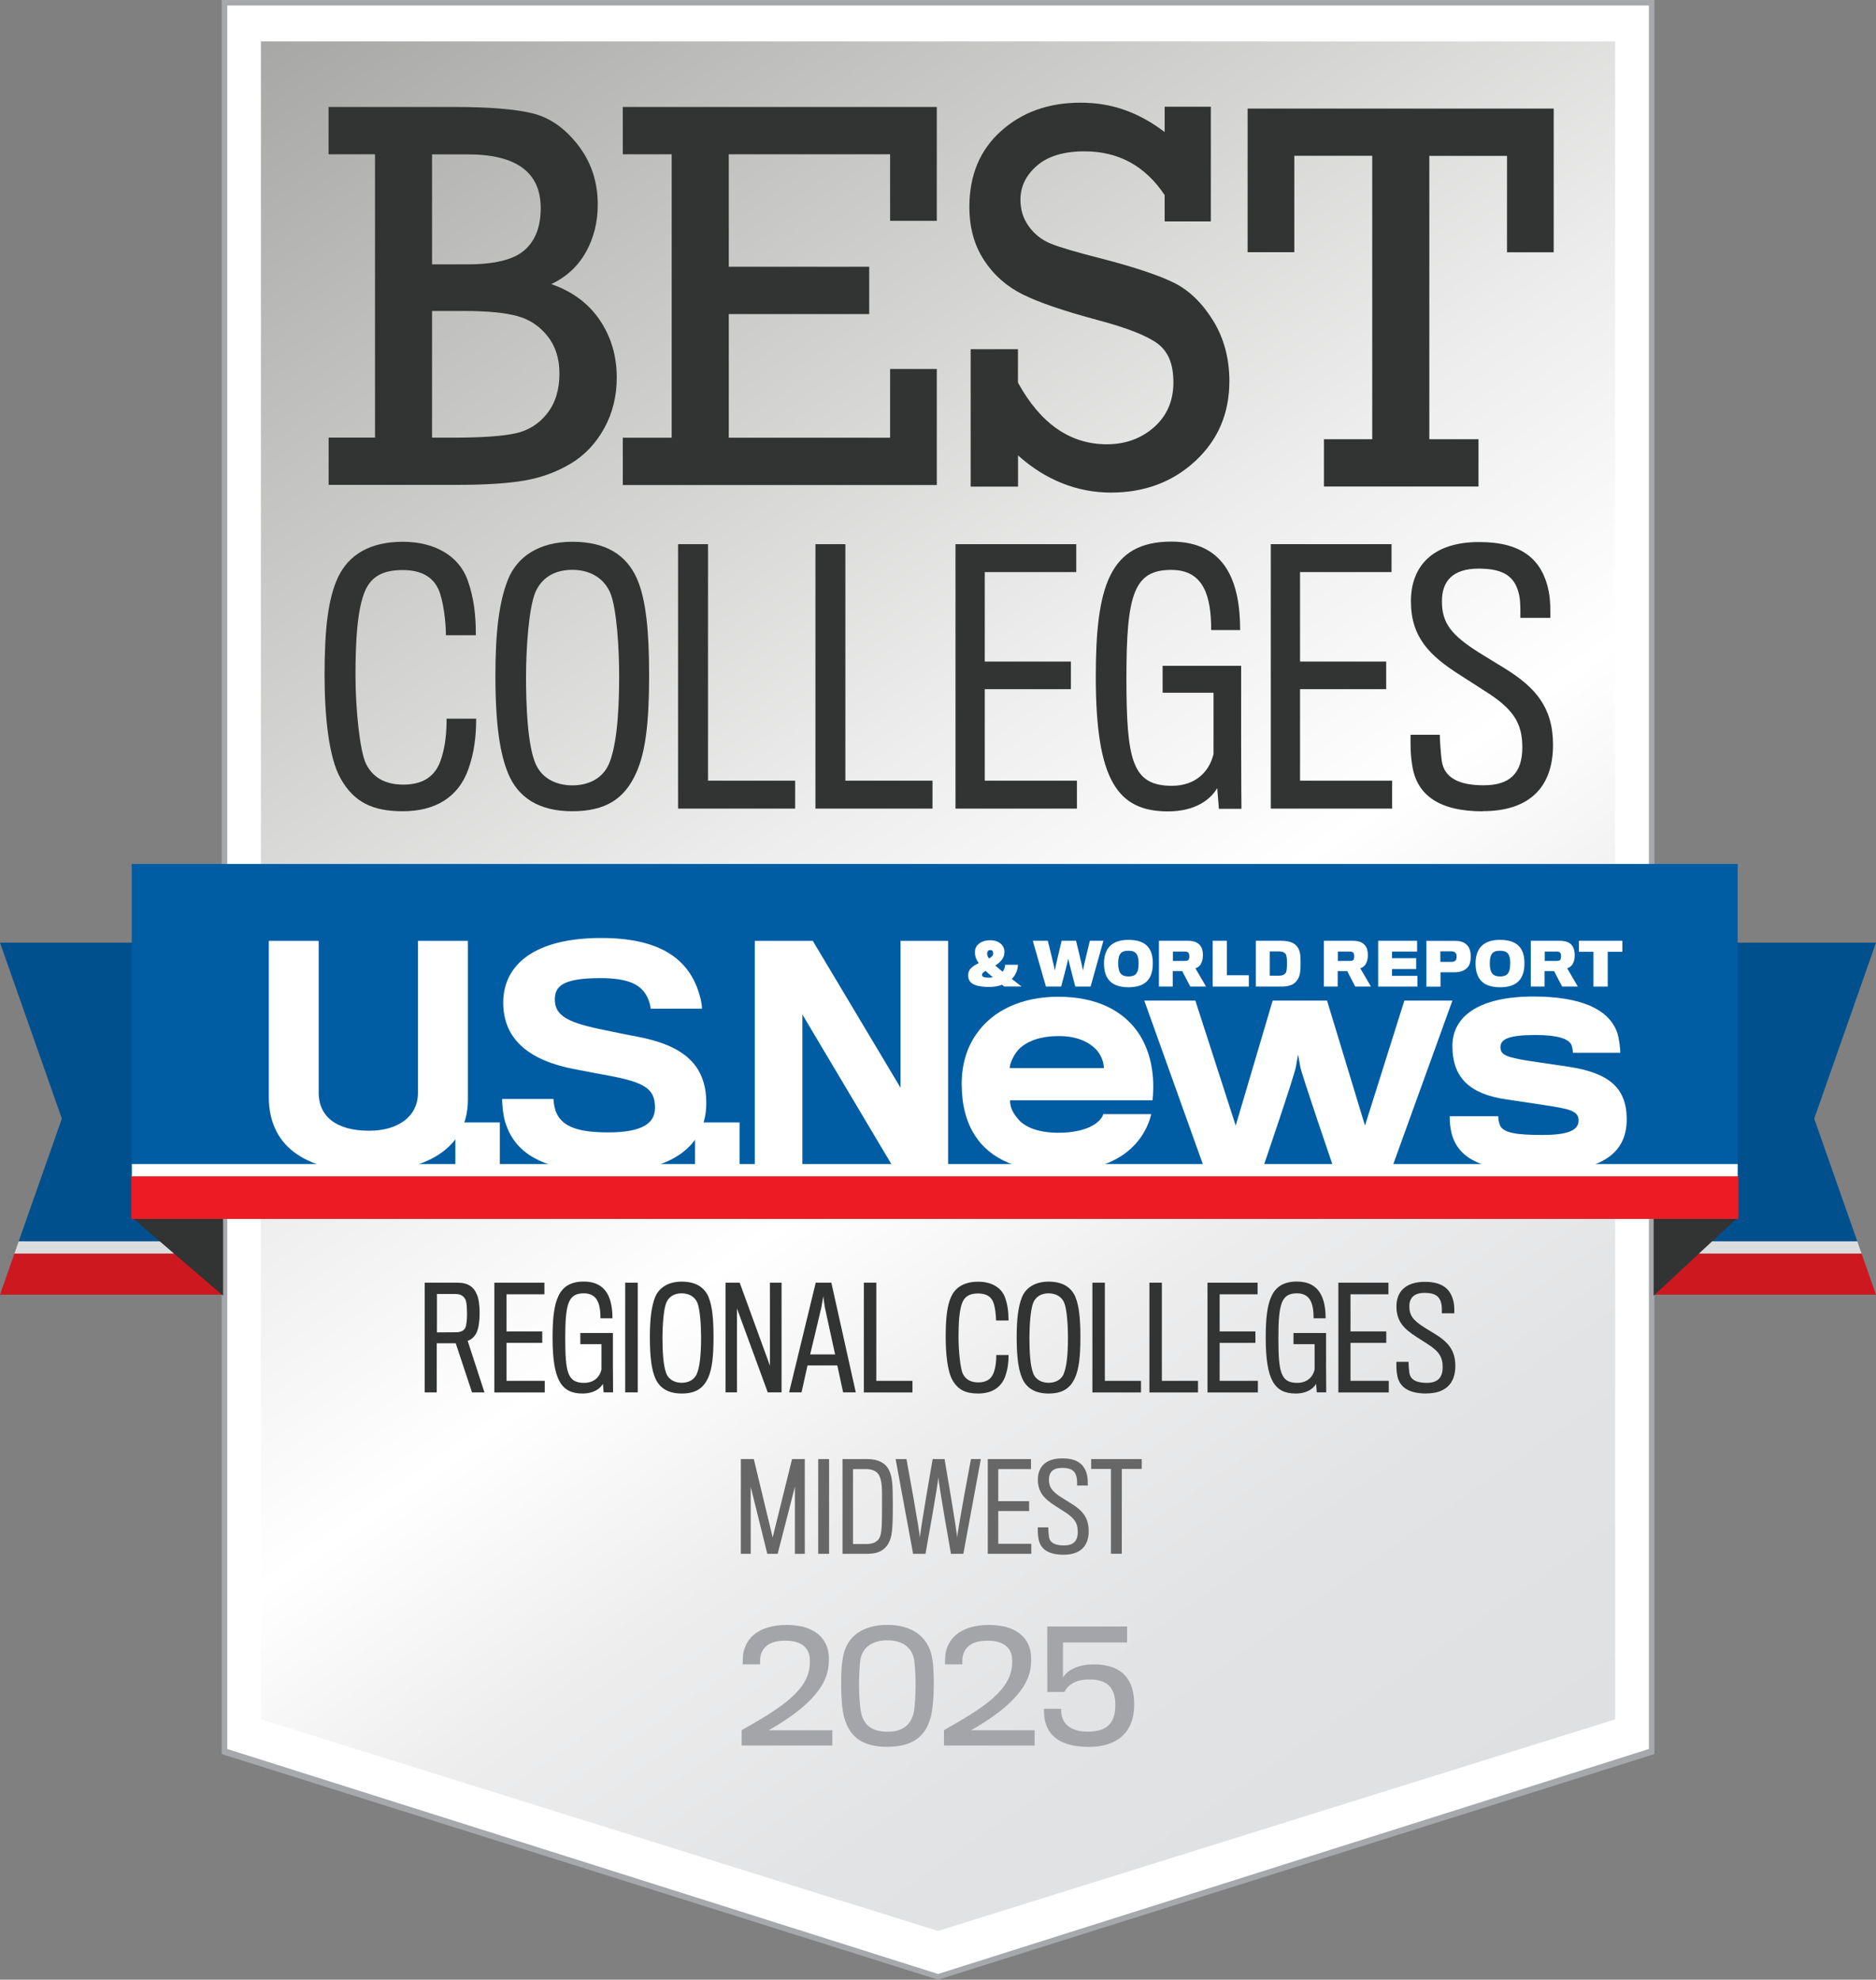 <svg xmlns="http://www.w3.org/2000/svg" xmlns:xlink="http://www.w3.org/1999/xlink" viewBox="0 0 248.72 262.41"><rect x="0" y="0" width="248.72" height="262.41" fill="#808080" stroke="none"/><defs><linearGradient id="b" x1="42.58" y1="-.11" x2="206.15" y2="233.49" gradientUnits="userSpaceOnUse"><stop offset="0" stop-color="#a7a8a5"/><stop offset=".14" stop-color="#bebfbc"/><stop offset=".44" stop-color="#ecedec"/><stop offset=".59" stop-color="#fff"/><stop offset=".71" stop-color="#ededee"/><stop offset=".85" stop-color="#e2e3e4"/><stop offset="1" stop-color="#dfe0e1"/></linearGradient></defs><g><polygon points="29.75 232.14 29.75 .37 218.97 .37 218.97 232.13 124.36 262.03 29.75 232.14" style="fill: #fff;"/><path d="M218.61.73v231.1l-94.24,29.82-94.24-29.82V.73h188.49M219.34,0H29.39v232.5l94.98,29.91,94.98-29.91V0h0Z" style="fill: #a6a8ac;"/></g><polygon points="214.14 5.49 34.59 5.49 34.59 227.9 124.36 255.95 214.14 227.9 214.14 5.49" style="fill: url(#b);"/><g><path d="M105.39,205.96v-8.89l-2.29,8.89h-1.37l-2.2-8.88v8.88h-1.31v-12.56h1.72l2.5,10.39,2.57-10.39h1.69v12.56h-1.31Z" style="fill: #666766;"/><path d="M108.48,205.96v-12.56h1.44v12.56h-1.44Z" style="fill: #666766;"/><path d="M115.11,205.96h-3.41v-12.56h3.32c1.39,0,2.38.54,2.81,1.39.47.93.54,1.88.54,4.66,0,3.21-.08,4.28-.6,5.16-.46.79-1.25,1.34-2.65,1.34ZM116.94,199.45c0-2.15.03-3-.36-3.84-.28-.62-.96-.88-1.74-.88h-1.75v9.93h1.83c.74,0,1.36-.25,1.66-.77.32-.57.36-1.64.36-4.44Z" style="fill: #666766;"/><path d="M127.72,205.96h-1.64s-1.67-9.35-1.67-10.19c-.02.84-1.71,10.19-1.71,10.19h-1.64l-2.32-12.56h1.44s1.78,9.68,1.78,10.47c0-.79,1.69-10.47,1.69-10.47h1.58s1.67,9.7,1.67,10.47c0-.77,1.83-10.47,1.83-10.47h1.31l-2.32,12.56Z" style="fill: #666766;"/><path d="M130.96,205.96v-12.56h5.73v1.33h-4.34v4.25h4.09v1.31h-4.09v4.34h4.38v1.33h-5.76Z" style="fill: #666766;"/><path d="M141.02,206.08c-2.05,0-3.1-.76-3.33-2.1-.11-.62-.1-1.14-.1-1.53h1.39c0,.27.05.9.09,1.25.13.84.88,1.15,1.99,1.15,1.22,0,1.83-.55,1.83-1.8,0-1.17-.44-1.83-1.77-2.67-.27-.17-.84-.54-1.23-.79-1.41-.9-2.29-1.77-2.29-3.47s1.07-2.83,3.27-2.81c2.02,0,2.97.85,3.27,2.32.09.46.08.88.08,1.28h-1.42c0-.21.02-.71-.05-1.03-.17-.9-.69-1.31-1.93-1.31s-1.75.58-1.75,1.55c0,1.04.44,1.61,1.8,2.46.38.24.9.55,1.18.73,1.45.9,2.29,1.85,2.29,3.63,0,2.04-1.15,3.14-3.33,3.14Z" style="fill: #666766;"/><path d="M148.73,194.71v11.24h-1.44v-11.24h-2.62v-1.31h6.7v1.31h-2.64Z" style="fill: #666766;"/></g><g><path d="M63.23,176.55c-.27.59-.73,1.04-1.23,1.17l2.23,6.84h-1.65l-2.16-6.51h-2.52v6.51h-1.59v-14.54h4.37c1.43,0,2.18.62,2.56,1.61.22.51.35,1.32.35,2.43s-.15,1.98-.37,2.49ZM61.79,172.49c-.16-.58-.6-.97-1.37-.97h-2.49v5.09s2.58-.02,2.67-.02c.6-.04.97-.27,1.12-.66.13-.33.2-1.15.2-1.68,0-.64-.05-1.54-.13-1.76Z" style="fill: #323333;"/><path d="M65.54,184.56v-14.54h6.64v1.54h-5.03v4.92h4.74v1.52h-4.74v5.03h5.07v1.54h-6.68Z" style="fill: #323333;"/><path d="M80.03,184.56l-.09-1.13c-.37.62-1.19,1.28-2.71,1.28-2.8,0-3.97-1.76-3.97-7.41,0-4.9.73-7.43,4.15-7.43,3.02,0,3.79,2.29,3.79,4.87h-1.59c0-1.83-.38-3.31-2.2-3.31-2.05,0-2.47,1.33-2.47,5.91s.31,5.96,2.51,5.96c1.3,0,2.07-.79,2.29-1.76v-3.37h-2.8v-1.48h4.32v4.3c0,1.72.02,3.55.02,3.57h-1.24Z" style="fill: #323333;"/><path d="M82.89,184.56v-14.54h1.66v14.54h-1.66Z" style="fill: #323333;"/><path d="M93.94,171.94c.49,1.13.66,2.91.66,5.29,0,2.62-.2,4.24-.71,5.38-.64,1.43-1.68,2.1-3.51,2.1s-2.98-.75-3.53-2.09c-.42-1.02-.69-2.54-.69-5.36,0-2.4.2-4.06.69-5.31.48-1.19,1.65-2.07,3.53-2.07s3,.75,3.57,2.05ZM92.38,182.11c.37-.84.57-2.42.57-4.83,0-1.48-.13-3.73-.49-4.59-.29-.7-.99-1.26-2.09-1.26s-1.74.55-2.03,1.24c-.37.88-.51,3.13-.51,4.65,0,1.67.09,3.71.51,4.74.38.93,1.28,1.23,2.03,1.23.95,0,1.68-.42,2.01-1.17Z" style="fill: #323333;"/><path d="M101.79,184.56l-4.08-11.12v11.12h-1.52v-14.54h1.88l4.01,11.01v-11.01h1.54v14.54h-1.83Z" style="fill: #323333;"/><path d="M106.27,184.56h-1.65l3.53-14.54h2.07l3.24,14.54h-1.68l-.77-3.57h-3.95l-.79,3.57ZM109.35,173.24c-.04-.18-.2-1.43-.2-1.43,0,0-.2,1.24-.24,1.43-.05.26-1.5,6.29-1.5,6.29h3.31s-1.34-6.09-1.37-6.29Z" style="fill: #323333;"/><path d="M114.53,184.56v-14.54h1.65v13.01h4.79v1.54h-6.44Z" style="fill: #323333;"/><path d="M133.3,182.37c-.55,1.57-1.83,2.34-3.62,2.34-1.65,0-2.67-.49-3.4-1.77-.69-1.21-.9-3.62-.9-5.73,0-2.56.2-4.19.73-5.34.6-1.3,1.81-1.98,3.59-1.98s3.09.8,3.55,2.1c.35.97.46,1.92.46,3.04h-1.65c0-.73-.15-1.96-.42-2.54-.33-.7-.99-1.04-1.96-1.04-1.02,0-1.68.31-2.05,1.1-.46,1.01-.55,2.85-.55,4.68s.24,4.19.58,4.88c.44.88,1.24,1.13,2.05,1.13.91,0,1.66-.33,2.01-1.23.31-.8.37-1.7.37-2.4h1.63c0,.97-.11,1.87-.42,2.74Z" style="fill: #323333;"/><path d="M142.58,171.94c.49,1.13.66,2.91.66,5.29,0,2.62-.2,4.24-.71,5.38-.64,1.43-1.68,2.1-3.51,2.1s-2.98-.75-3.53-2.09c-.42-1.02-.7-2.54-.7-5.36,0-2.4.2-4.06.7-5.31.48-1.19,1.65-2.07,3.53-2.07s3,.75,3.57,2.05ZM141.02,182.11c.37-.84.57-2.42.57-4.83,0-1.48-.13-3.73-.49-4.59-.29-.7-.99-1.26-2.08-1.26s-1.74.55-2.03,1.24c-.37.88-.51,3.13-.51,4.65,0,1.67.09,3.71.51,4.74.38.93,1.28,1.23,2.03,1.23.95,0,1.68-.42,2.01-1.17Z" style="fill: #323333;"/><path d="M144.83,184.56v-14.54h1.65v13.01h4.79v1.54h-6.44Z" style="fill: #323333;"/><path d="M152.39,184.56v-14.54h1.65v13.01h4.79v1.54h-6.44Z" style="fill: #323333;"/><path d="M160.09,184.56v-14.54h6.64v1.54h-5.03v4.92h4.74v1.52h-4.74v5.03h5.07v1.54h-6.68Z" style="fill: #323333;"/><path d="M174.58,184.56l-.09-1.13c-.37.62-1.19,1.28-2.71,1.28-2.8,0-3.97-1.76-3.97-7.41,0-4.9.73-7.43,4.15-7.43,3.02,0,3.79,2.29,3.79,4.87h-1.59c0-1.83-.38-3.31-2.2-3.31-2.05,0-2.47,1.33-2.47,5.91s.31,5.96,2.51,5.96c1.3,0,2.07-.79,2.29-1.76v-3.37h-2.8v-1.48h4.32v4.3c0,1.72.02,3.55.02,3.57h-1.24Z" style="fill: #323333;"/><path d="M177.44,184.56v-14.54h6.64v1.54h-5.03v4.92h4.74v1.52h-4.74v5.03h5.07v1.54h-6.68Z" style="fill: #323333;"/><path d="M189.1,184.71c-2.38,0-3.59-.88-3.86-2.43-.13-.71-.11-1.32-.11-1.77h1.61c0,.31.05,1.04.11,1.45.15.97,1.02,1.34,2.3,1.34,1.41,0,2.12-.64,2.12-2.09,0-1.35-.51-2.12-2.05-3.09-.31-.2-.97-.62-1.43-.92-1.63-1.04-2.65-2.05-2.65-4.03s1.24-3.27,3.79-3.26c2.34,0,3.44.99,3.79,2.69.11.53.09,1.02.09,1.48h-1.65c0-.24.02-.82-.05-1.19-.2-1.04-.81-1.52-2.23-1.52s-2.03.68-2.03,1.79c0,1.21.51,1.87,2.08,2.85.44.27,1.04.64,1.37.84,1.68,1.04,2.65,2.14,2.65,4.21,0,2.36-1.34,3.64-3.86,3.64Z" style="fill: #323333;"/></g><g><path d="M62.12,101.89c-1.32,3.79-4.41,5.64-8.73,5.64-3.97,0-6.44-1.19-8.2-4.28-1.68-2.91-2.16-8.73-2.16-13.8,0-6.17.48-10.1,1.76-12.88,1.46-3.13,4.37-4.76,8.64-4.76s7.45,1.94,8.56,5.07c.84,2.34,1.1,4.63,1.1,7.32h-3.97c0-1.76-.35-4.72-1.01-6.13-.79-1.68-2.38-2.51-4.72-2.51-2.47,0-4.06.75-4.94,2.65-1.1,2.43-1.32,6.88-1.32,11.29s.57,10.1,1.41,11.77c1.06,2.12,3,2.73,4.94,2.73,2.2,0,4.01-.79,4.85-2.96.75-1.94.88-4.1.88-5.78h3.92c0,2.34-.26,4.5-1.01,6.61Z" style="fill: #323333;"/><path d="M84.47,76.76c1.19,2.73,1.59,7.01,1.59,12.74,0,6.31-.48,10.23-1.72,12.96-1.54,3.44-4.06,5.07-8.47,5.07s-7.19-1.81-8.51-5.03c-1.01-2.47-1.68-6.13-1.68-12.92,0-5.78.48-9.79,1.68-12.79,1.15-2.87,3.97-4.98,8.51-4.98s7.23,1.81,8.6,4.94ZM80.72,101.28c.88-2.03,1.37-5.82,1.37-11.64,0-3.57-.31-9-1.19-11.07-.71-1.68-2.38-3.04-5.03-3.04s-4.19,1.32-4.9,3c-.88,2.12-1.23,7.54-1.23,11.2,0,4.01.22,8.95,1.23,11.42.93,2.25,3.09,2.95,4.9,2.95,2.29,0,4.06-1.01,4.85-2.82Z" style="fill: #323333;"/><path d="M89.9,107.19v-35.06h3.97v31.35h11.55v3.7h-15.52Z" style="fill: #323333;"/><path d="M108.11,107.19v-35.06h3.97v31.35h11.55v3.7h-15.52Z" style="fill: #323333;"/><path d="M126.68,107.19v-35.06h16.01v3.7h-12.13v11.86h11.42v3.66h-11.42v12.13h12.22v3.7h-16.1Z" style="fill: #323333;"/><path d="M161.6,107.19l-.22-2.73c-.88,1.5-2.87,3.09-6.53,3.09-6.75,0-9.57-4.23-9.57-17.86,0-11.82,1.76-17.9,10.01-17.9,7.28,0,9.13,5.51,9.13,11.73h-3.84c0-4.41-.93-7.98-5.29-7.98-4.94,0-5.95,3.22-5.95,14.24s.75,14.38,6.04,14.38c3.13,0,4.98-1.9,5.51-4.23v-8.11h-6.75v-3.57h10.41v10.36c0,4.14.04,8.55.04,8.6h-3Z" style="fill: #323333;"/><path d="M168.48,107.19v-35.06h16.01v3.7h-12.13v11.86h11.42v3.66h-11.42v12.13h12.21v3.7h-16.1Z" style="fill: #323333;"/><path d="M196.57,107.54c-5.73,0-8.64-2.12-9.3-5.87-.31-1.72-.26-3.17-.26-4.28h3.88c0,.75.13,2.51.26,3.48.35,2.34,2.47,3.22,5.56,3.22,3.4,0,5.12-1.54,5.12-5.03,0-3.26-1.24-5.12-4.94-7.45-.75-.49-2.34-1.5-3.44-2.21-3.92-2.51-6.39-4.94-6.39-9.7s3-7.89,9.13-7.85c5.64,0,8.29,2.38,9.13,6.48.26,1.28.22,2.47.22,3.57h-3.97c0-.57.04-1.98-.13-2.87-.48-2.51-1.94-3.66-5.38-3.66s-4.89,1.63-4.89,4.32c0,2.91,1.23,4.5,5.03,6.88,1.06.66,2.51,1.54,3.31,2.03,4.06,2.51,6.39,5.16,6.39,10.14,0,5.69-3.22,8.78-9.3,8.78Z" style="fill: #323333;"/></g><g><path d="M49.72,58.01V20.45h-6.16v-6.27h16.67c4.59,0,8.02.28,10.32.83,2.29.55,4.32,1.95,6.07,4.2,1.75,2.25,2.63,4.88,2.63,7.9,0,2.33-.52,4.43-1.57,6.3-1.04,1.87-2.57,3.29-4.59,4.25,2.78.96,4.93,2.55,6.43,4.77,1.5,2.22,2.25,4.76,2.25,7.62,0,2.47-.56,4.72-1.67,6.73s-2.6,3.58-4.45,4.68c-1.85,1.1-3.87,1.85-6.07,2.23-2.2.38-5.19.58-8.98.58h-17.03v-6.27h6.16ZM57.29,35.04h4.72c3.6,0,6.12-.63,7.54-1.89,1.43-1.26,2.14-3.11,2.14-5.56,0-4.75-3.23-7.13-9.69-7.13h-4.72v14.58ZM57.29,58.01h2.84c3.72,0,6.45-.19,8.17-.56,1.73-.37,3.14-1.25,4.23-2.63s1.64-3.15,1.64-5.31c0-1.97-.52-3.62-1.57-4.95s-2.39-2.22-4.03-2.67c-1.64-.44-3.97-.67-6.97-.67h-4.32v16.78Z" style="fill: #323333;"/><path d="M89.05,58.01V20.45h-6.48v-6.27h41.63v15.09h-6.19v-8.82h-21.39v14.91h18.62v6.27h-18.62v16.39h21.39v-9.11h6.19v15.38h-41.63v-6.27h6.48Z" style="fill: #323333;"/><path d="M128.69,64.48v-18.19h6.27v4.43c3,5.45,6.93,8.17,11.78,8.17,2.47,0,4.56-.76,6.27-2.27,1.7-1.51,2.56-3.49,2.56-5.94s-.7-4.09-2.09-5.13c-1.39-1.04-4.02-2.08-7.89-3.11-4.49-1.2-7.81-2.33-9.97-3.4-2.16-1.07-3.88-2.59-5.17-4.57-1.29-1.98-1.93-4.33-1.93-7.04,0-4.2,1.4-7.56,4.2-10.06,2.8-2.51,6.31-3.76,10.53-3.76s7.73,1.3,11.16,3.89v-3.35h6.12v15.2h-6.12v-3.49c-2.57-3.86-6.11-5.8-10.62-5.8-2.74,0-4.84.63-6.3,1.89-1.46,1.26-2.2,2.77-2.2,4.52,0,1.34.37,2.53,1.12,3.55.74,1.02,1.69,1.77,2.84,2.25,1.15.48,3.42,1.15,6.81,2.01,4.42,1.15,7.62,2.22,9.62,3.22,1.99,1,3.71,2.66,5.15,4.99s2.16,5.01,2.16,8.03c0,4.27-1.51,7.81-4.52,10.59-3.01,2.79-6.74,4.18-11.18,4.18s-8.67-1.64-12.32-4.93v4.14h-6.27Z" style="fill: #323333;"/><path d="M181.93,58.21V20.65h-10.33v12.78h-6.19V14.39h40.58v19.05h-6.19v-12.78h-10.3v37.56h6.52v6.27h-20.49v-6.27h6.41Z" style="fill: #323333;"/></g><g><g><polygon points="0 124.95 29.41 124.95 29.41 164.54 2.48 164.54 8.2 148.28 0 124.95" style="fill: #00508e;"/><polygon points="29.41 166.17 1.91 166.17 2.48 164.54 29.41 164.54 29.41 166.17" style="fill: #dbdcdd;"/><polygon points="29.41 171.61 0 171.61 1.91 166.17 29.41 166.17 29.41 171.61" style="fill: #cd181f;"/></g><g><polygon points="248.72 124.95 219.32 124.95 219.32 164.54 246.24 164.54 240.53 148.28 248.72 124.95" style="fill: #00508e;"/><polygon points="219.32 166.17 246.81 166.17 246.24 164.54 219.32 164.54 219.32 166.17" style="fill: #dbdcdd;"/><polygon points="219.32 171.61 248.72 171.61 246.81 166.17 219.32 166.17 219.32 171.61" style="fill: #cd181f;"/></g><polygon points="29.58 161.36 29.58 171.75 17.42 161.31 29.58 161.36" style="fill: #323333;"/><polygon points="219.24 161.36 219.24 171.75 230.46 161.31 219.24 161.36" style="fill: #323333;"/><rect x="17.46" y="114.52" width="212.92" height="41.48" style="fill: #005da3;"/><g id="c" data-name="U.S.News"><path d="M48.8,155.31c-7.53,0-13.16-2.83-13.16-9.91v-20.69h6.61v20.12c0,3.18,2.37,5.05,6.7,5.05,3.79,0,6.46-1.87,6.46-5.01v-20.16h6.62v21.07c0,6.39-5.5,9.53-13.23,9.53Z" style="fill: #fff;"/><path d="M60.37,154.93v-6.15h5.9v6.15h-5.9Z" style="fill: #fff;"/><path d="M80.64,155.35c-9.14,0-12.43-2.75-13.65-6.58-.31-.99-.42-2.49-.42-3.1h6.81c0,.54.19,1.46.42,1.91.84,1.76,2.83,2.52,6.84,2.52,4.59,0,6.2-1.26,6.2-3.25,0-2.49-1.26-3.37-6.16-4.28-.88-.15-3.1-.58-4.44-.84-5.89-1.11-9.52-3.82-9.52-8.83s4.13-8.57,13-8.57c7.58,0,11.13,2.64,12.66,6.46.38,1,.69,2.14.69,2.91h-6.81c0-.34-.19-1.03-.42-1.49-.8-1.68-2.45-2.56-6.27-2.56-5.01,0-6.01,1.11-6.01,2.83,0,2.22,1.8,3.1,6.74,4.09,1.52.3,3.51.73,4.2.84,6.01,1.15,9.14,3.63,9.14,8.8,0,5.47-4.32,9.14-13.01,9.14Z" style="fill: #fff;"/><path d="M92.15,154.93v-6.15h5.9v6.15h-5.9Z" style="fill: #fff;"/><path d="M118.55,154.93l-12.17-20.46v20.46h-6.31v-30.22h7.69l11.63,19.47v-19.47h6.31v30.22h-7.15Z" style="fill: #fff;"/><path d="M148.58,153.27c-1.95,1.25-4.67,2.02-8.27,2.02-4.95,0-8.96-1.46-11.1-4.86-1.1-1.74-1.71-3.97-1.71-6.77,0-2.55.69-4.82,1.95-6.6,2.15-3.12,6-4.94,10.86-4.94,5.11,0,8.59,1.86,10.58,4.74,1.66,2.43,2.27,5.63,1.91,8.99h-18.89c0,1.02.45,1.79,1.21,2.64.94,1.01,2.76,1.66,5.19,1.66,1.83,0,3.16-.32,4.1-.73,1.17-.53,1.74-1.25,1.86-1.74h6.36c-.52,2.15-1.82,4.17-4.05,5.6ZM145.26,139.04c-.94-.93-2.47-1.71-4.91-1.71-2.3,0-4.01.61-5.1,1.58-.77.69-1.38,2.02-1.38,2.67h12.48c0-.65-.28-1.7-1.09-2.55Z" style="fill: #fff;"/><path d="M184.51,154.93h-7.66s-4.38-12.81-4.46-13.54c-.04-.29-.29-1.61-.29-1.61,0,0-.24,1.32-.28,1.56-.04.77-4.42,13.58-4.42,13.58h-7.71l-7.98-22.29h6.77l5.35,16.57,4.9-16.57h7.21l5.03,16.57,5.22-16.57h6.37l-8.06,22.29Z" style="fill: #fff;"/><path d="M204.48,155.33c-7.54,0-11.1-1.5-12.04-5.14-.2-.89-.24-1.5-.24-2.23h6.44c0,.29.04.69.2,1.14.4,1.05,2.11,1.34,5.63,1.34s4.82-.65,4.82-1.94-1.34-1.54-4.62-2.03c-.85-.12-3.52-.53-4.86-.73-4.9-.69-7.25-2.83-7.25-7.09,0-3.97,3.56-6.56,10.74-6.56,6.12,0,9.97,1.58,11.11,4.78.28.86.41,2.23.41,2.67h-6.28c0-.24-.09-.93-.29-1.21-.45-.61-1.62-1.14-4.7-1.14-3.57,0-4.62.57-4.62,1.62,0,.97.69,1.34,3.85,1.82,1.3.2,4.42.65,5.19.77,5.35.81,7.7,2.8,7.7,6.97,0,4.62-3.49,6.97-11.19,6.97Z" style="fill: #fff;"/></g><g id="d" data-name="_x26__World_Report"><path d="M132.93,128.8c.2-.25.31-.57.33-.92h1.7c-.03.76-.34,1.42-.82,1.88.4.3.86.65,1.3,1h-2.31c-.1-.07-.2-.16-.29-.23-.47.2-1.09.29-1.67.29-1.44,0-2.74-.26-2.8-1.38,0-.1,0-.24,0-.31.02-.69.67-1.12,1.39-1.46-.35-.5-.49-.92-.5-1.28v-.31c.03-.75.76-1.45,2.03-1.45,1.15,0,1.83.67,1.87,1.41,0,.05,0,.22,0,.26-.02.77-.61,1.3-1.21,1.68.27.22.62.54.97.82ZM130.19,129.19c0,.29.27.4.91.4.17,0,.38-.02.53-.06-.35-.3-.71-.58-.96-.84-.28.16-.47.32-.47.49ZM131.67,126.43v-.12c0-.2-.1-.38-.38-.38s-.38.18-.41.4c0,.05,0,.11,0,.16.01.17.1.36.25.56.31-.18.53-.38.55-.62Z" style="fill: #fff;"/><path d="M144.59,130.77h-2.03s-.91-3.5-.93-3.7c-.01.2-.94,3.7-.94,3.7h-2.02l-1.74-6.07h1.99s.93,3.75.93,3.94c0-.19.9-3.94.9-3.94h1.91s.92,3.75.92,3.94c0-.19.91-3.94.91-3.94h1.8l-1.7,6.07Z" style="fill: #fff;"/><path d="M152.84,127.68c0,2.13-1.01,3.18-3.23,3.18s-3.24-1.08-3.24-3.16c0-1.94.99-3.12,3.24-3.12s3.23,1.06,3.23,3.09ZM150.96,127.72c0-1.2-.33-1.7-1.36-1.7s-1.35.48-1.35,1.7c0,1.29.47,1.71,1.36,1.71s1.35-.36,1.35-1.71Z" style="fill: #fff;"/><path d="M159.23,127.76c-.19.32-.47.51-.75.58l1.42,2.43h-2.09l-1.07-2.05h-1.26v2.05h-1.83v-6.07h3.84c.81,0,1.33.23,1.64.64.24.31.35.71.35,1.28,0,.49-.11.87-.27,1.14ZM157.62,126.38c-.09-.2-.27-.25-.54-.25h-1.57v1.24h1.61c.23,0,.42-.05.49-.2.05-.11.07-.27.07-.39,0-.14-.01-.3-.06-.39Z" style="fill: #fff;"/><path d="M160.78,130.77v-6.07h1.88v4.57h2.91v1.5h-4.79Z" style="fill: #fff;"/><path d="M169.92,130.77h-3.42v-6.07h3.33c1.1,0,1.78.27,2.16.79.37.52.44,1.02.44,2.13,0,1.29-.09,1.77-.43,2.27-.36.56-.99.88-2.08.88ZM170.63,127.61c0-.44-.04-1-.19-1.17-.23-.26-.46-.33-.92-.33h-1.17v3.22h1.17c.47,0,.72-.1.93-.35.16-.19.18-.88.18-1.37Z" style="fill: #fff;"/><path d="M181.09,127.76c-.19.32-.47.51-.75.58l1.42,2.43h-2.08l-1.07-2.05h-1.26v2.05h-1.83v-6.07h3.84c.81,0,1.33.23,1.64.64.24.31.35.71.35,1.28,0,.49-.11.87-.27,1.14ZM179.48,126.38c-.1-.2-.28-.25-.55-.25h-1.56v1.24h1.6c.23,0,.43-.05.5-.2.05-.11.07-.27.07-.39,0-.14-.01-.3-.06-.39Z" style="fill: #fff;"/><path d="M182.72,130.77v-6.07h5.16v1.43h-3.33v.88h3.21v1.44h-3.21v.9h3.37v1.42h-5.2Z" style="fill: #fff;"/><path d="M194.53,128.26c-.35.41-.93.6-1.68.62-.23,0-1.87,0-1.87,0v1.9h-1.87v-6.07h3.74c.73,0,1.26.16,1.59.51.36.31.55.83.55,1.58,0,.67-.15,1.15-.45,1.47ZM193.03,126.39c-.11-.19-.28-.29-.59-.29h-1.48v1.4h1.46c.36,0,.53-.12.62-.29.06-.11.08-.22.08-.4,0-.19-.03-.35-.08-.43Z" style="fill: #fff;"/><path d="M202.11,127.68c0,2.13-1.02,3.18-3.24,3.18s-3.24-1.08-3.24-3.16c0-1.94.99-3.12,3.24-3.12s3.24,1.06,3.24,3.09ZM200.23,127.72c0-1.2-.32-1.7-1.36-1.7s-1.35.48-1.35,1.7c0,1.29.46,1.71,1.35,1.71s1.35-.36,1.35-1.71Z" style="fill: #fff;"/><path d="M208.52,127.76c-.2.32-.47.51-.75.58l1.42,2.43h-2.08l-1.07-2.05h-1.26v2.05h-1.83v-6.07h3.84c.81,0,1.34.23,1.64.64.23.31.35.71.35,1.28,0,.49-.11.87-.27,1.14ZM206.91,126.38c-.09-.2-.28-.25-.54-.25h-1.57v1.24h1.6c.23,0,.43-.05.5-.2.04-.11.06-.27.06-.39,0-.14-.01-.3-.06-.39Z" style="fill: #fff;"/><path d="M213.15,126.16v4.61h-1.89v-4.61h-1.93v-1.46h5.76v1.46h-1.94Z" style="fill: #fff;"/></g><rect x="17.48" y="154.29" width="212.9" height="1.95" style="fill: #fff;"/><rect x="17.42" y="155.92" width="213.05" height="5.65" style="fill: #ec1c24;"/></g><g><path d="M98.33,231.37v-2.04c5.38-3.02,8.98-5.36,9.04-8.9v-.42c-.02-1.46-.98-2.54-3.26-2.54s-3.16,1.04-3.32,2.3c-.02.2-.02.6-.02.84h-2.3c0-.34.02-.88.04-1.24.28-2.08,1.9-3.98,5.8-3.98s5.48,1.98,5.58,4.2c.02.24,0,.64-.02.9-.12,3.56-3.82,6.5-7.96,8.86h8.44v2.02h-12.02Z" style="fill: #a3a5a8;"/><path d="M123.5,219.38c.26,1.08.3,2.5.3,4.08,0,1.32-.14,3.26-.42,4.2-.72,2.66-2.6,3.88-5.72,3.88s-4.98-1.12-5.74-3.92c-.3-1.06-.4-2.84-.4-4.18,0-1.56.02-2.76.3-4.06.52-2.44,2.5-4,5.86-4s5.3,1.7,5.82,4ZM121.17,219.88c-.3-1.5-1.52-2.46-3.52-2.46s-3.28.96-3.56,2.46c-.14.76-.2,2.62-.2,3.58,0,1.26.12,2.94.3,3.68.4,1.64,1.56,2.4,3.48,2.4s3.02-.82,3.44-2.4c.18-.68.28-2.62.28-3.7,0-1.02-.06-2.82-.22-3.56Z" style="fill: #a3a5a8;"/><path d="M125.15,231.37v-2.04c5.38-3.02,8.98-5.36,9.04-8.9v-.42c-.02-1.46-.98-2.54-3.26-2.54s-3.16,1.04-3.32,2.3c-.02.2-.02.6-.02.84h-2.3c0-.34.02-.88.04-1.24.28-2.08,1.9-3.98,5.8-3.98s5.48,1.98,5.58,4.2c.02.24,0,.64-.02.9-.12,3.56-3.82,6.5-7.96,8.86h8.44v2.02h-12.02Z" style="fill: #a3a5a8;"/><path d="M138.49,227.81c-.06-.34-.08-.9-.08-1.3h2.28c0,.3.02.66.08.94.34,1.44,1.7,2.08,3.44,2.08,2.52,0,3.66-1.1,3.66-3.52,0-2.12-.88-3.4-3.44-3.4-1.32,0-2.68.38-3.3,1.66h-2.28v-8.68h10.58v2.12h-8.5v4.66c.6-1.12,2.3-1.76,4.02-1.76,3.98,0,5.42,2.14,5.42,5.34,0,3.76-2.36,5.6-5.96,5.6s-5.48-1.28-5.92-3.74Z" style="fill: #a3a5a8;"/></g></svg>